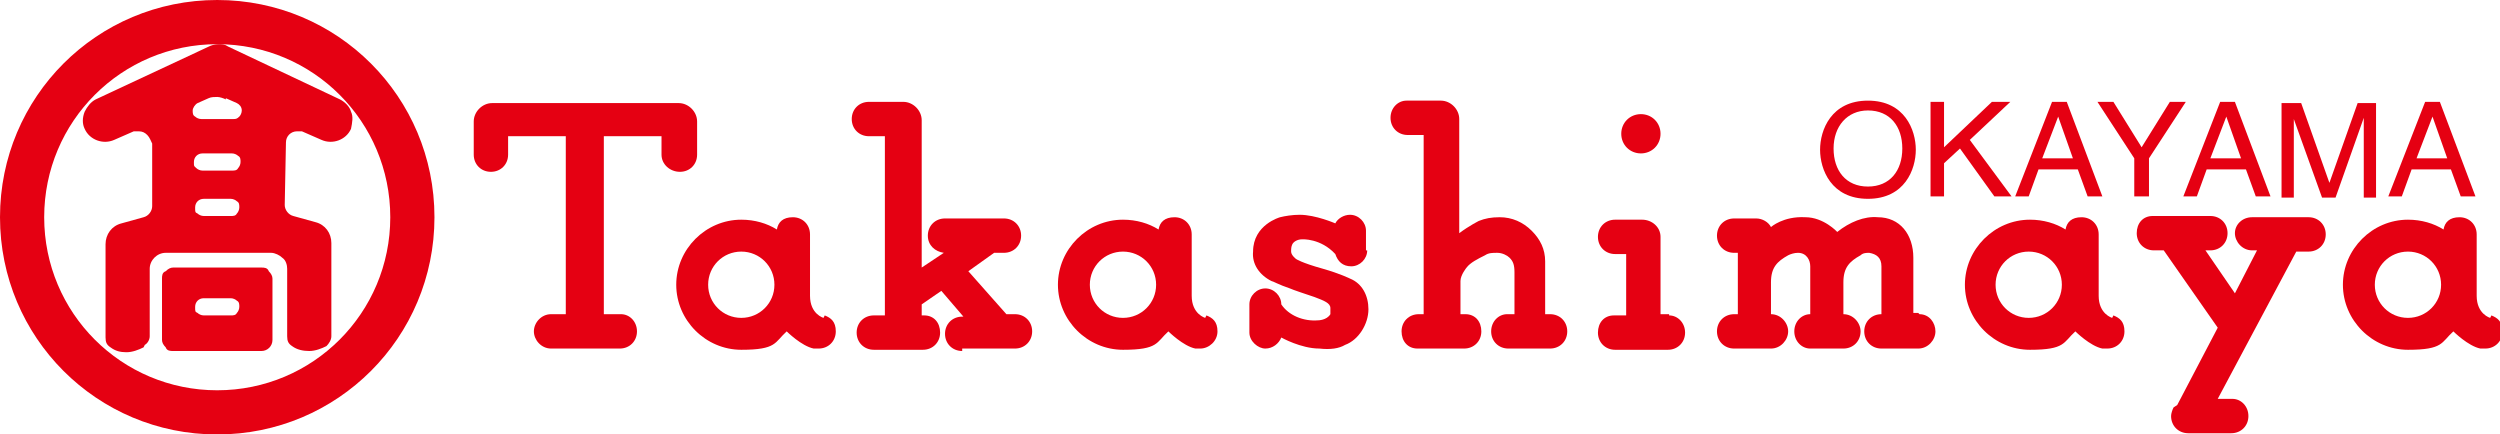 <?xml version="1.0" encoding="UTF-8"?>
<svg xmlns="http://www.w3.org/2000/svg" version="1.1" viewBox="0 0 203.7 35.4">
  <defs>
    <style>
      .cls-1 {
        fill: #e50012;
      }
    </style>
  </defs>
  <!-- Generator: Adobe Illustrator 28.7.2, SVG Export Plug-In . SVG Version: 1.2.0 Build 154)  -->
  <g>
    <g id="_レイヤー_1" data-name="レイヤー_1">
      <g>
        <path class="cls-1" d="M152.2,16.2c-3,0-3.9-2.4-3.9-4s.9-4,3.9-4,3.9,2.4,3.9,4-.9,4-3.9,4ZM152.2,9c-1.7,0-2.8,1.3-2.8,3.1s1,3.1,2.8,3.1,2.8-1.3,2.8-3.1-1-3.1-2.8-3.1Z"/>
        <path class="cls-1" d="M158.4,16h-1.1v-7.7h1.1v3.7l3.9-3.7h1.5l-3.3,3.1,3.4,4.6h-1.4l-2.8-3.9-1.3,1.2v2.7Z"/>
        <path class="cls-1" d="M166.1,13.8l-.8,2.2h-1.1l3-7.7h1.2l2.9,7.7h-1.2l-.8-2.2h-3.2ZM168.9,12.9l-1.2-3.4h0l-1.3,3.4h2.5Z"/>
        <path class="cls-1" d="M175,16h-1.1v-3.1l-3-4.6h1.3l2.3,3.7,2.3-3.7h1.3l-3,4.6v3.1Z"/>
        <path class="cls-1" d="M179.8,13.8l-.8,2.2h-1.1l3-7.7h1.2l2.9,7.7h-1.2l-.8-2.2h-3.2ZM182.6,12.9l-1.2-3.4h0l-1.3,3.4h2.5Z"/>
        <path class="cls-1" d="M192.6,16v-4.5c0-.2,0-1.2,0-1.9h0l-2.3,6.5h-1.1l-2.3-6.4h0c0,.7,0,1.7,0,1.9v4.5h-1v-7.7h1.6l2.3,6.5h0l2.3-6.5h1.5v7.7h-1Z"/>
        <path class="cls-1" d="M196.5,13.8l-.8,2.2h-1.1l3-7.7h1.2l2.9,7.7h-1.2l-.8-2.2h-3.2ZM199.4,12.9l-1.2-3.4h0l-1.3,3.4h2.5Z"/>
        <g>
          <g>
            <g>
              <path class="cls-1" d="M18.8,25.7c.2,0,.4,0,.5-.2.1-.1.2-.3.2-.5s0-.4-.2-.5c-.1-.1-.3-.2-.5-.2h-2.2c-.4,0-.7.3-.7.7s0,.4.2.5c.1.1.3.2.5.2h2.2ZM13.2,22.7c0-.2,0-.5.3-.6.2-.2.4-.3.6-.3h7.2c.2,0,.5,0,.6.3.2.2.3.4.3.6v5c0,.5-.4.9-.9.9h-7.2c-.2,0-.5,0-.6-.3-.2-.2-.3-.4-.3-.6v-5Z"/>
              <path class="cls-1" d="M11.7,28.3h0c-.4.2-.9.4-1.4.4s-.9-.1-1.3-.4h0s0,0,0,0h0s0,0,0,0c-.3-.2-.4-.4-.4-.8v-7.6c0-.8.5-1.5,1.3-1.7l1.8-.5c.4-.1.7-.5.7-.9v-5.1c-.1-.2-.2-.5-.4-.7-.2-.2-.4-.3-.7-.3s-.3,0-.4,0l-1.6.7c-.9.4-2,0-2.4-.9-.2-.4-.2-.9,0-1.4.2-.4.5-.8.9-1l9.2-4.3c.2-.1.5-.2.8-.2s.5,0,.8.2l9.1,4.3c.4.2.8.6.9,1,.2.4.1.9,0,1.4-.4.9-1.5,1.3-2.4.9l-1.6-.7c-.1,0-.2,0-.4,0-.5,0-.9.4-.9.9,0,0-.1,5.1-.1,5.1,0,.4.3.8.7.9l1.8.5c.8.2,1.3.9,1.3,1.7v7.6c0,.3-.2.6-.4.8h0s0,0,0,0h0c-.4.2-.9.4-1.4.4s-1-.1-1.4-.4h0c-.3-.2-.4-.4-.4-.8v-5.5c0-.3-.1-.7-.4-.9-.2-.2-.6-.4-.9-.4h-8.6c-.7,0-1.3.6-1.3,1.3v5.5c0,.3-.2.6-.4.7ZM18.4,8.1c-.2-.1-.5-.2-.7-.2s-.5,0-.7.1l-.9.4c-.2.1-.4.4-.4.6s0,.4.2.5c.1.1.3.2.5.2h2.6c.2,0,.3,0,.5-.2.1-.1.2-.3.2-.5,0-.3-.2-.5-.4-.6,0,0-.9-.4-.9-.4ZM18.9,13.9c.2,0,.4,0,.5-.2.1-.1.2-.3.2-.5s0-.4-.2-.5c-.1-.1-.3-.2-.5-.2h-2.4c-.4,0-.7.3-.7.7s0,.3.2.5c.1.1.3.2.5.2h2.4ZM18.8,17.6c.2,0,.4,0,.5-.2.1-.1.2-.3.2-.5s0-.4-.2-.5c-.1-.1-.3-.2-.5-.2h-2.2c-.4,0-.7.3-.7.7s0,.4.2.5c.1.1.3.2.5.2h2.2Z"/>
            </g>
            <path class="cls-1" d="M17.7,0C7.9,0,0,7.9,0,17.7s7.9,17.7,17.7,17.7,17.7-7.9,17.7-17.7S27.5,0,17.7,0ZM17.7,31.8c-7.8,0-14.1-6.3-14.1-14.1S9.9,3.6,17.7,3.6s14.1,6.3,14.1,14.1-6.3,14.1-14.1,14.1Z"/>
          </g>
          <g>
            <g>
              <path class="cls-1" d="M44.8,28.4h5.7c.8,0,1.4-.6,1.4-1.4s-.6-1.4-1.3-1.4h-1.4s0-14.5,0-14.5h4.7v1.5c0,.8.7,1.4,1.5,1.4s1.4-.6,1.4-1.4v-2.7c0-.8-.7-1.5-1.5-1.5h-15.2c-.8,0-1.5.7-1.5,1.5v2.7h0c0,.8.6,1.4,1.4,1.4s1.4-.6,1.4-1.4v-1.5s4.7,0,4.7,0v14.5h-1.2c-.8,0-1.4.7-1.4,1.4s.6,1.4,1.4,1.4Z"/>
              <path class="cls-1" d="M78.4,28.4h4.3c.8,0,1.4-.6,1.4-1.4s-.6-1.4-1.4-1.4h-.7s-3.1-3.5-3.1-3.5l2.1-1.5h.8c.8,0,1.4-.6,1.4-1.4s-.6-1.4-1.4-1.4h-4.8c-.8,0-1.4.6-1.4,1.4s.6,1.3,1.3,1.4l-1.8,1.2v-12c0-.8-.7-1.5-1.5-1.5h-2.8c-.8,0-1.4.6-1.4,1.4s.6,1.4,1.4,1.4h1.3s0,14.6,0,14.6h-.9c-.8,0-1.4.6-1.4,1.4s.6,1.4,1.4,1.4h4c.8,0,1.4-.6,1.4-1.4s-.5-1.4-1.3-1.4h-.2s0-.9,0-.9l1.6-1.1,1.8,2.1h-.1c-.8,0-1.4.6-1.4,1.4s.6,1.4,1.4,1.4"/>
              <path class="cls-1" d="M156.4,25.6c.8,0,1.3.7,1.3,1.4s-.6,1.4-1.4,1.4h-3c-.8,0-1.4-.6-1.4-1.4s.6-1.4,1.4-1.4v-3.9c0-.7-.4-1-1-1.1-.2,0-.5,0-.7.2-.9.5-1.4,1-1.4,2.2v2.6c.8,0,1.4.7,1.4,1.4,0,.8-.6,1.4-1.4,1.4h-2.7c-.7,0-1.3-.6-1.3-1.4s.6-1.4,1.3-1.4v-3.9c0-.5-.3-1.1-1-1.1-.3,0-.6.1-.8.2-.9.5-1.4,1-1.4,2.2v2.6c.8,0,1.4.7,1.4,1.4s-.6,1.4-1.4,1.4c0,0-3,0-3,0-.8,0-1.4-.6-1.4-1.4s.6-1.4,1.4-1.4h.3v-5s-.3,0-.3,0c-.8,0-1.4-.6-1.4-1.4s.6-1.4,1.4-1.4h1.8c.5,0,1,.3,1.2.7,0,0,1-.9,2.8-.8,1.5,0,2.6,1.2,2.6,1.2,1-.8,2.2-1.3,3.3-1.2,1.8,0,2.9,1.4,2.9,3.3v4.5h.4Z"/>
              <g>
                <path class="cls-1" d="M133.7,9.3c-.9,0-1.6.7-1.6,1.6s.7,1.6,1.6,1.6,1.6-.7,1.6-1.6-.7-1.6-1.6-1.6Z"/>
                <path class="cls-1" d="M136,25.6h-.7v-6.3c0-.8-.7-1.4-1.5-1.4h-2.2c-.8,0-1.4.6-1.4,1.4s.6,1.4,1.4,1.4h.9s0,5,0,5h-1c-.8,0-1.3.6-1.3,1.4s.6,1.4,1.4,1.4h4.3c.8,0,1.4-.6,1.4-1.4s-.6-1.4-1.3-1.4Z"/>
              </g>
              <path class="cls-1" d="M111.4,20.4c0,.7-.6,1.3-1.3,1.3s-1.1-.4-1.3-1c-1.2-1.3-2.7-1.2-2.7-1.2-.4,0-.7.2-.8.4h0s0,0,0,0c-.1.2-.1.4-.1.6,0,.3.4.6.4.6,0,0,.4.3,2.2.8,1.4.4,2.2.8,2.2.8,1,.4,1.5,1.4,1.5,2.5,0,1.2-.8,2.5-1.9,2.9-.5.3-1.2.4-2.1.3-1.5,0-3.1-.9-3.1-.9-.2.5-.7.9-1.3.9s-1.3-.6-1.3-1.3v-2.3c0-.7.6-1.3,1.3-1.3s1.3.6,1.3,1.3h0c.6.9,1.8,1.4,3,1.3,0,0,.7,0,1-.5h0c0-.1,0-.4,0-.5,0-.4-.5-.6-1.3-.9-.6-.2-1.8-.6-2-.7-.9-.3-1.4-.6-1.5-.6-1-.5-1.6-1.4-1.5-2.4,0-2.2,2.2-2.8,2.2-2.8.4-.1,1-.2,1.6-.2,1.3,0,2.9.7,2.9.7.2-.4.7-.7,1.2-.7.7,0,1.3.6,1.3,1.3v1.6"/>
              <path class="cls-1" d="M67.1,25.9s-1.1-.3-1.1-1.8v-5c0-.8-.6-1.4-1.4-1.4s-1.2.4-1.3,1c-.8-.5-1.8-.8-2.9-.8-2.9,0-5.3,2.4-5.3,5.3s2.4,5.3,5.3,5.3,2.7-.6,3.7-1.5c0,0,1.2,1.2,2.2,1.4.1,0,.3,0,.4,0,.8,0,1.4-.6,1.4-1.4s-.4-1.1-.9-1.3ZM60.4,25.9c-1.5,0-2.7-1.2-2.7-2.7s1.2-2.7,2.7-2.7,2.7,1.2,2.7,2.7-1.2,2.7-2.7,2.7Z"/>
              <path class="cls-1" d="M98.2,25.9s-1.1-.3-1.1-1.8v-5c0-.8-.6-1.4-1.4-1.4s-1.2.4-1.3,1c-.8-.5-1.8-.8-2.9-.8-2.9,0-5.3,2.4-5.3,5.3s2.4,5.3,5.3,5.3,2.7-.6,3.7-1.5c0,0,1.2,1.2,2.2,1.4.1,0,.3,0,.4,0,.7,0,1.4-.6,1.4-1.4s-.4-1.1-.9-1.3ZM91.5,25.9c-1.5,0-2.7-1.2-2.7-2.7s1.2-2.7,2.7-2.7,2.7,1.2,2.7,2.7-1.2,2.7-2.7,2.7Z"/>
              <path class="cls-1" d="M172.1,25.9s-1.1-.3-1.1-1.8v-5c0-.8-.6-1.4-1.4-1.4s-1.2.4-1.3,1c-.8-.5-1.8-.8-2.9-.8-2.9,0-5.3,2.4-5.3,5.3s2.4,5.3,5.3,5.3,2.7-.6,3.7-1.5c0,0,1.2,1.2,2.2,1.4.1,0,.3,0,.4,0,.8,0,1.4-.6,1.4-1.4s-.4-1.1-.9-1.3ZM165.3,25.9c-1.5,0-2.7-1.2-2.7-2.7s1.2-2.7,2.7-2.7,2.7,1.2,2.7,2.7-1.2,2.7-2.7,2.7Z"/>
              <path class="cls-1" d="M202.9,25.9s-1.1-.3-1.1-1.8v-5c0-.8-.6-1.4-1.4-1.4s-1.2.4-1.3,1c-.8-.5-1.8-.8-2.9-.8-2.9,0-5.3,2.4-5.3,5.3s2.4,5.3,5.3,5.3,2.7-.6,3.7-1.5c0,0,1.2,1.2,2.2,1.4.1,0,.3,0,.4,0,.8,0,1.4-.6,1.4-1.4s-.4-1.1-.9-1.3ZM196.2,25.9c-1.5,0-2.7-1.2-2.7-2.7s1.2-2.7,2.7-2.7,2.7,1.2,2.7,2.7-1.2,2.7-2.7,2.7Z"/>
              <path class="cls-1" d="M177.1,33.2c-.1.2-.2.5-.2.7,0,.8.6,1.4,1.4,1.4h3.5c.8,0,1.4-.6,1.4-1.4s-.6-1.4-1.3-1.4h-1.2l6.4-12h1c.8,0,1.4-.6,1.4-1.4s-.6-1.4-1.4-1.4h-4.6c-.8,0-1.4.6-1.4,1.3s.6,1.4,1.4,1.4h.4l-1.8,3.5-2.4-3.5h.4c.8,0,1.4-.6,1.4-1.4s-.6-1.4-1.4-1.4h-4.7c-.8,0-1.3.6-1.3,1.4s.6,1.4,1.4,1.4h.8s4.4,6.3,4.4,6.3l-3.3,6.3Z"/>
            </g>
            <path class="cls-1" d="M126.6,28.4h-3.7c-.8,0-1.4-.6-1.4-1.4s.6-1.4,1.3-1.4h.6v-3.4c0-.6-.1-.9-.4-1.2-.2-.2-.6-.4-1-.4-.4,0-.7,0-1,.2-.6.3-1.2.6-1.5,1,0,0-.5.6-.5,1.1v2.7h.4c.8,0,1.3.6,1.3,1.4s-.6,1.4-1.4,1.4c0,0-3.8,0-3.8,0-.8,0-1.3-.6-1.3-1.4s.6-1.4,1.4-1.4h.4v-14.6s-1.3,0-1.3,0c-.8,0-1.4-.6-1.4-1.4s.6-1.4,1.3-1.4,2.8,0,2.8,0c.8,0,1.5.7,1.5,1.5v9.3c.8-.6,1.6-1,1.6-1,.5-.2,1-.3,1.7-.3,1,0,1.9.4,2.6,1.1.7.7,1.1,1.5,1.1,2.5v4.3h.4c.8,0,1.4.6,1.4,1.4s-.6,1.4-1.4,1.4"/>
          </g>
        </g>
      </g>
    </g>
  </g>
</svg>